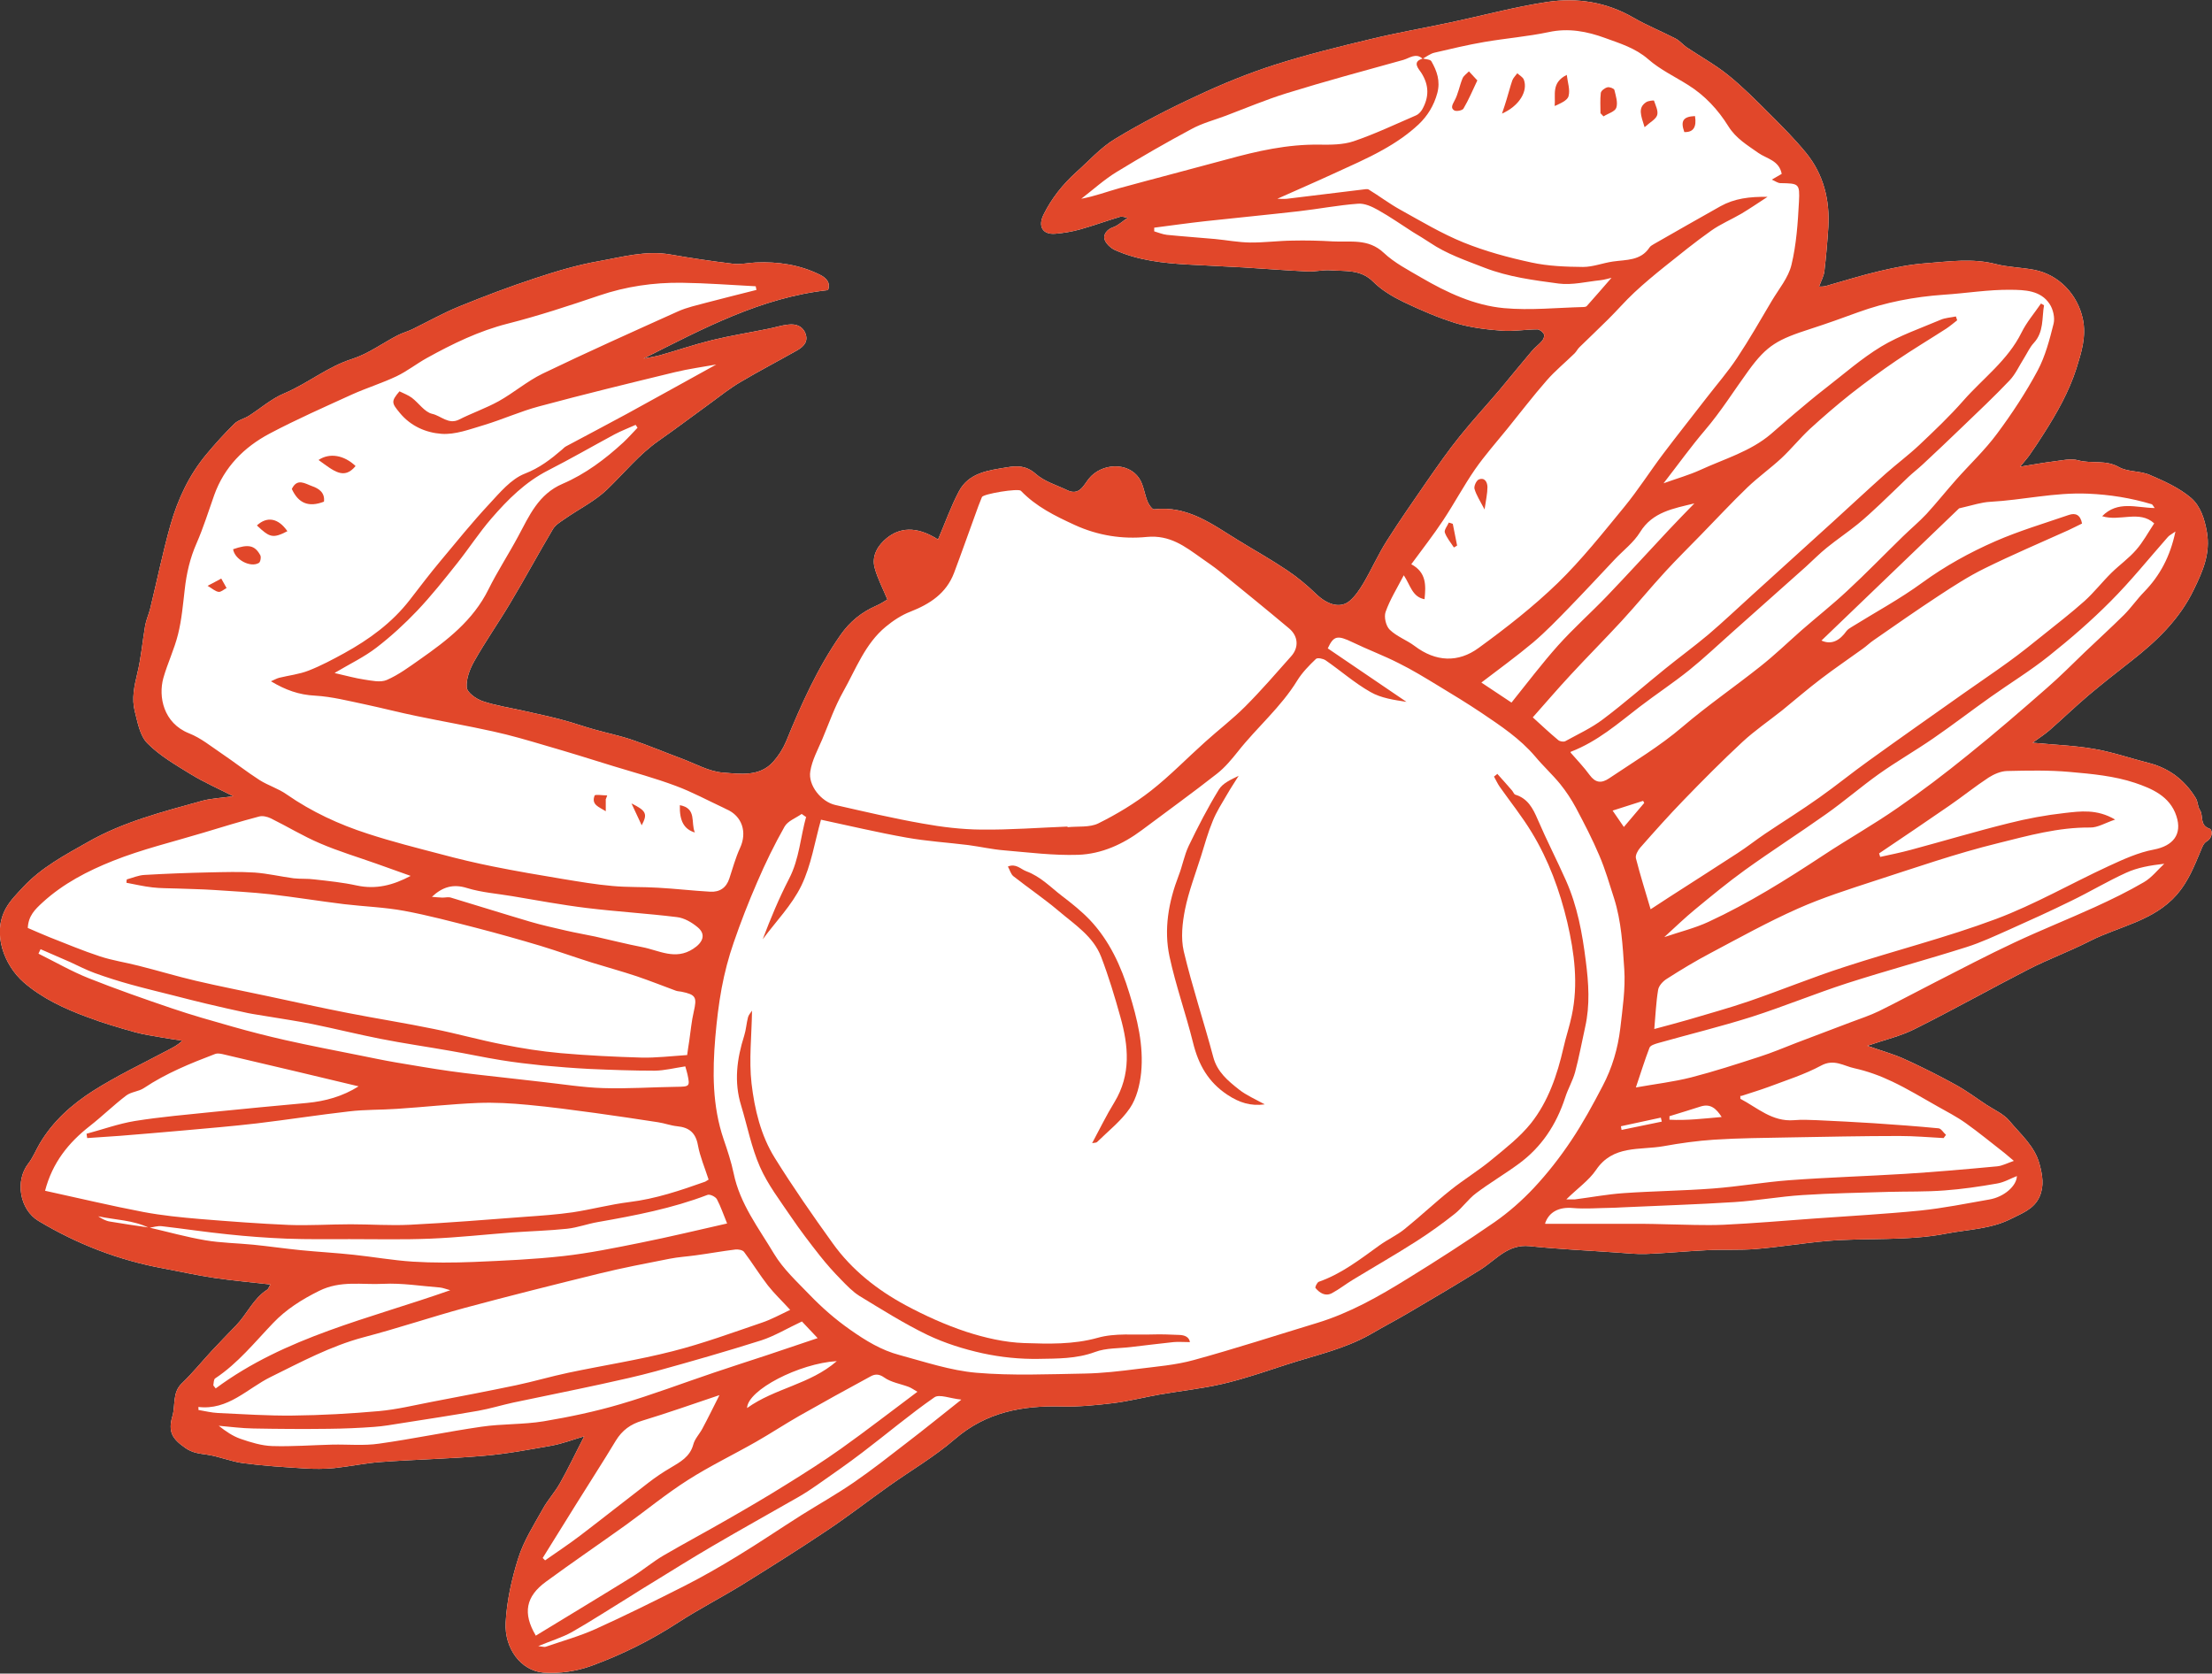 <?xml version="1.0" encoding="UTF-8"?><svg id="_レイヤー_2" xmlns="http://www.w3.org/2000/svg" viewBox="0 0 138.54 104.82"><rect x="0" y="0" width="138.54" height="104.82" fill="#333333" stroke="none"/><defs><style>.cls-1{fill:#e1472a;}.cls-2{fill:#fff;}</style></defs><g id="Illu"><path class="cls-2" d="M70.67,13.65c-.23-.04-.39-.11-.52-.07-.84.25-1.66.55-2.51.79-.51.14-1.04.23-1.56.27-.79.06-1.08-.47-.72-1.2.51-1.03,1.21-1.9,2.05-2.66.8-.71,1.53-1.54,2.43-2.08,1.65-1,3.38-1.89,5.13-2.7,1.58-.74,3.21-1.41,4.87-1.94,1.97-.63,4-1.13,6.01-1.61,1.64-.4,3.32-.69,4.97-1.04,2.03-.43,4.05-.98,6.1-1.29,1.87-.28,3.7.01,5.39.99.85.49,1.77.86,2.64,1.31.25.13.44.37.68.54.87.58,1.79,1.09,2.6,1.74.92.74,1.76,1.59,2.6,2.43.79.79,1.59,1.59,2.29,2.45,1.09,1.34,1.49,2.94,1.39,4.65-.06.93-.14,1.86-.25,2.78-.04.3-.2.58-.33.94.13,0,.27,0,.4-.03,1.14-.32,2.27-.68,3.43-.95.94-.22,1.89-.41,2.85-.48,1.46-.11,2.92-.33,4.39.05.78.2,1.61.21,2.4.36,1.55.3,2.72,1.54,3.05,3.08.23,1.09-.09,2.1-.4,3.09-.46,1.44-1.2,2.76-2.01,4.03-.29.46-.59.92-.9,1.36-.15.22-.34.43-.62.77.81-.13,1.46-.25,2.11-.33.51-.06,1.06-.2,1.53-.07.83.23,1.71-.05,2.54.42.56.32,1.33.23,1.93.49.91.39,1.85.81,2.59,1.44.59.5.86,1.32,1,2.15.23,1.33-.25,2.43-.81,3.58-.89,1.86-2.31,3.22-3.89,4.46-.92.72-1.84,1.44-2.74,2.2-.82.7-1.6,1.45-2.41,2.16-.32.28-.69.51-1.07.79,1.35.13,2.63.17,3.87.39,1.16.2,2.28.59,3.42.88,1.29.33,2.26,1.09,2.94,2.21.13.22.11.52.25.73.24.36-.04.95.6,1.17.21.07.22.58-.19.81-.17.1-.27.35-.35.56-.41.97-.78,1.93-1.5,2.76-1.46,1.67-3.62,1.98-5.45,2.91-1.25.64-2.59,1.13-3.84,1.77-2.4,1.23-4.74,2.55-7.15,3.75-.87.44-1.84.66-2.95,1.04.88.31,1.61.51,2.3.82,1.1.5,2.18,1.04,3.23,1.62.68.37,1.3.84,1.94,1.26.49.32,1.07.57,1.43,1,.7.85,1.59,1.58,1.89,2.72.18.68.3,1.35,0,2.03-.35.79-1.11,1.04-1.79,1.39-1.26.64-2.67.66-4.03.92-2.49.49-5.02.25-7.53.47-1.48.13-2.95.38-4.44.5-.99.08-1.99.02-2.99.07-1.29.06-2.58.19-3.87.24-.61.02-1.22-.05-1.83-.09-1.82-.13-3.65-.21-5.46-.4-1.36-.14-2.1.85-3.06,1.46-1.51.95-3.06,1.85-4.6,2.76-.75.44-1.52.84-2.27,1.28-1.64.94-3.47,1.33-5.24,1.9-1.32.43-2.64.89-3.99,1.21-1.31.31-2.66.45-4,.68-.97.17-1.93.42-2.9.54-1.08.13-2.17.24-3.25.21-2.46-.06-4.72.35-6.68,2.04-1.27,1.1-2.75,1.96-4.13,2.94-1.31.93-2.58,1.92-3.92,2.81-1.73,1.16-3.5,2.27-5.27,3.37-1.33.82-2.72,1.53-4.03,2.38-1.69,1.1-3.48,1.99-5.35,2.68-.96.36-2.07.53-3.08.45-1.39-.12-2.44-1.49-2.36-3.13.07-1.36.38-2.74.79-4.04.34-1.08.97-2.07,1.53-3.07.31-.57.76-1.05,1.08-1.62.52-.92.97-1.88,1.52-2.94-.72.21-1.36.46-2.02.58-1.41.25-2.83.52-4.26.64-2.16.19-4.32.23-6.48.39-.97.07-1.93.28-2.89.38-.62.06-1.25.06-1.88.02-1.28-.08-2.57-.16-3.84-.33-.76-.1-1.49-.42-2.25-.53-.49-.07-.92-.11-1.36-.42-.82-.57-1.1-1.01-.81-2,.2-.68-.02-1.46.59-2.05.66-.63,1.24-1.35,1.86-2.02.51-.55,1.03-1.08,1.55-1.62.68-.71,1.07-1.67,1.93-2.22.08-.05.11-.17.21-.33-1.2-.14-2.36-.24-3.51-.41-1.08-.16-2.15-.4-3.22-.6-2.78-.51-5.38-1.52-7.8-2.97-1.18-.71-1.48-2.51-.64-3.59.29-.37.47-.83.71-1.24.82-1.4,2.01-2.46,3.34-3.31,1.51-.96,3.14-1.73,4.72-2.57.28-.15.57-.28.88-.58-.41-.06-.81-.12-1.22-.19-.58-.11-1.17-.18-1.74-.34-1.01-.28-2.02-.58-3-.95-1.43-.53-2.82-1.17-3.98-2.18-1.21-1.06-2-3.06-1.1-4.65.27-.48.68-.89,1.06-1.3,1.15-1.24,2.63-2.02,4.08-2.84,2.23-1.27,4.69-1.89,7.13-2.57.59-.16,1.22-.18,1.96-.29-.98-.5-1.87-.89-2.68-1.39-.94-.58-1.93-1.15-2.7-1.93-.47-.47-.61-1.31-.79-2.01-.2-.79-.03-1.57.16-2.36.24-.98.32-1.99.49-2.98.06-.36.22-.7.31-1.05.43-1.76.79-3.54,1.28-5.28.46-1.61,1.17-3.13,2.26-4.43.55-.66,1.13-1.3,1.74-1.9.23-.23.61-.31.9-.49.74-.47,1.42-1.08,2.22-1.41,1.47-.62,2.71-1.67,4.26-2.16,1-.32,1.89-.98,2.83-1.47.29-.15.62-.24.92-.38.98-.48,1.94-1.02,2.94-1.43,1.57-.64,3.15-1.24,4.76-1.77,1.3-.43,2.63-.83,3.98-1.07,1.48-.26,2.96-.69,4.5-.42,1.3.23,2.61.42,3.92.58.47.06.95-.06,1.43-.08,1.39-.06,2.74.14,4,.76.4.2.7.49.52.97-4.19.46-7.85,2.42-11.56,4.29.35-.07.7-.12,1.04-.21,1.09-.31,2.17-.68,3.27-.95,1.16-.28,2.35-.47,3.52-.71.42-.08.83-.22,1.25-.26.45-.05.87.07,1.06.54.21.52-.11.84-.51,1.07-1.18.67-2.38,1.29-3.54,1.98-.67.39-1.28.88-1.91,1.34-1.08.78-2.13,1.58-3.22,2.34-1.23.86-2.16,2.02-3.23,3.05-.77.74-1.77,1.23-2.66,1.85-.27.19-.58.37-.74.64-.91,1.53-1.75,3.09-2.66,4.61-.73,1.23-1.56,2.41-2.26,3.65-.28.49-.52,1.11-.48,1.65.02.32.58.72.98.86.82.28,1.69.41,2.54.6.8.18,1.61.35,2.4.56.7.18,1.38.43,2.08.62.8.23,1.61.39,2.39.66,1.03.35,2.04.78,3.07,1.16.86.32,1.72.82,2.6.88,1.06.08,2.28.28,3.14-.68.33-.37.61-.81.8-1.26.95-2.33,1.97-4.61,3.42-6.69.59-.84,1.33-1.43,2.25-1.83.26-.11.5-.28.68-.38-.29-.7-.62-1.32-.8-1.99-.2-.76.21-1.41.75-1.85.77-.63,1.81-.82,3.22.08.43-1,.79-2.03,1.3-3,.62-1.19,1.86-1.33,3.02-1.52.65-.11,1.21-.11,1.8.41.54.48,1.3.7,1.97,1.02.76.37,1.03-.31,1.35-.71.8-1,2.47-1.07,3.16-.03.28.42.33.99.53,1.47.08.19.29.49.41.47,2.1-.25,3.65.95,5.28,1.95,1.01.62,2.05,1.2,3.03,1.86.66.44,1.28.96,1.85,1.51.71.68,1.52.9,2.09.41.35-.3.62-.71.86-1.11.51-.87.92-1.8,1.46-2.65.81-1.28,1.68-2.52,2.54-3.77.65-.93,1.3-1.87,2.01-2.75.81-1.01,1.68-1.95,2.52-2.94.67-.8,1.32-1.61,2-2.41.2-.24.47-.43.67-.67.08-.1.15-.31.1-.4-.08-.14-.27-.3-.41-.3-.75,0-1.5.14-2.24.08-.95-.07-1.93-.19-2.84-.46-1.14-.35-2.24-.83-3.31-1.34-.68-.33-1.37-.74-1.9-1.27-.78-.78-1.73-.64-2.65-.71-.49-.04-.98.1-1.47.07-1.33-.06-2.66-.17-3.99-.25-1.15-.07-2.31-.11-3.47-.18-1.57-.09-3.14-.26-4.59-.91-.28-.13-.6-.43-.66-.71-.06-.25.15-.58.53-.71.31-.1.56-.35.95-.61Z"/><path class="cls-1" d="M70.67,13.65c-.23-.04-.39-.11-.52-.07-.84.25-1.66.55-2.51.79-.51.14-1.04.23-1.56.27-.79.06-1.08-.47-.72-1.2.51-1.03,1.21-1.9,2.05-2.66.8-.71,1.53-1.54,2.43-2.08,1.65-1,3.38-1.89,5.13-2.7,1.58-.74,3.21-1.41,4.87-1.94,1.97-.63,4-1.13,6.01-1.61,1.64-.4,3.32-.69,4.97-1.04,2.03-.43,4.05-.98,6.1-1.29,1.87-.28,3.7.01,5.39.99.85.49,1.77.86,2.64,1.31.25.13.44.37.68.54.87.58,1.79,1.09,2.6,1.74.92.74,1.76,1.59,2.6,2.43.79.79,1.59,1.59,2.29,2.45,1.09,1.34,1.49,2.94,1.39,4.65-.06.93-.14,1.86-.25,2.78-.04.3-.2.58-.33.94.13,0,.27,0,.4-.03,1.14-.32,2.27-.68,3.43-.95.94-.22,1.89-.41,2.85-.48,1.46-.11,2.92-.33,4.39.05.78.2,1.61.21,2.4.36,1.55.3,2.72,1.54,3.05,3.08.23,1.09-.09,2.1-.4,3.09-.46,1.44-1.2,2.76-2.01,4.03-.29.46-.59.92-.9,1.36-.15.22-.34.43-.62.77.81-.13,1.46-.25,2.11-.33.51-.06,1.06-.2,1.53-.07.83.23,1.71-.05,2.54.42.56.32,1.33.23,1.93.49.91.39,1.85.81,2.59,1.44.59.5.86,1.32,1,2.15.23,1.33-.25,2.43-.81,3.58-.89,1.86-2.31,3.22-3.89,4.46-.92.72-1.84,1.44-2.74,2.2-.82.7-1.6,1.45-2.41,2.16-.32.28-.69.51-1.07.79,1.35.13,2.63.17,3.87.39,1.16.2,2.28.59,3.42.88,1.29.33,2.26,1.09,2.94,2.21.13.22.11.52.25.73.24.36-.04.95.6,1.17.21.07.22.58-.19.81-.17.1-.27.35-.35.56-.41.97-.78,1.93-1.5,2.76-1.46,1.67-3.62,1.98-5.45,2.91-1.25.64-2.59,1.13-3.84,1.77-2.4,1.23-4.74,2.55-7.15,3.75-.87.44-1.84.66-2.95,1.04.88.31,1.61.51,2.3.82,1.1.5,2.18,1.04,3.23,1.62.68.37,1.3.84,1.94,1.26.49.32,1.07.57,1.43,1,.7.85,1.59,1.58,1.89,2.72.18.68.3,1.35,0,2.03-.35.79-1.11,1.04-1.79,1.39-1.26.64-2.67.66-4.03.92-2.49.49-5.02.25-7.53.47-1.48.13-2.95.38-4.44.5-.99.08-1.99.02-2.99.07-1.29.06-2.58.19-3.87.24-.61.02-1.22-.05-1.83-.09-1.82-.13-3.65-.21-5.46-.4-1.36-.14-2.1.85-3.06,1.46-1.51.95-3.06,1.85-4.6,2.76-.75.44-1.52.84-2.27,1.28-1.64.94-3.47,1.33-5.24,1.9-1.32.43-2.64.89-3.99,1.21-1.31.31-2.66.45-4,.68-.97.17-1.93.42-2.9.54-1.08.13-2.17.24-3.25.21-2.46-.06-4.72.35-6.68,2.04-1.27,1.1-2.75,1.96-4.13,2.94-1.31.93-2.58,1.92-3.92,2.81-1.73,1.16-3.5,2.27-5.27,3.37-1.33.82-2.72,1.53-4.03,2.38-1.69,1.1-3.48,1.99-5.35,2.68-.96.36-2.07.53-3.08.45-1.39-.12-2.44-1.49-2.36-3.13.07-1.36.38-2.74.79-4.04.34-1.08.97-2.07,1.53-3.07.31-.57.76-1.05,1.08-1.62.52-.92.97-1.88,1.52-2.94-.72.21-1.36.46-2.02.58-1.41.25-2.83.52-4.26.64-2.16.19-4.32.23-6.48.39-.97.07-1.93.28-2.89.38-.62.06-1.25.06-1.88.02-1.28-.08-2.57-.16-3.84-.33-.76-.1-1.49-.42-2.25-.53-.49-.07-.92-.11-1.36-.42-.82-.57-1.1-1.01-.81-2,.2-.68-.02-1.46.59-2.05.66-.63,1.24-1.35,1.86-2.02.51-.55,1.03-1.08,1.55-1.62.68-.71,1.07-1.67,1.93-2.22.08-.05.11-.17.21-.33-1.2-.14-2.36-.24-3.51-.41-1.08-.16-2.15-.4-3.22-.6-2.78-.51-5.38-1.52-7.8-2.97-1.18-.71-1.48-2.51-.64-3.59.29-.37.47-.83.71-1.24.82-1.4,2.01-2.46,3.34-3.31,1.51-.96,3.14-1.73,4.72-2.57.28-.15.57-.28.88-.58-.41-.06-.81-.12-1.22-.19-.58-.11-1.17-.18-1.74-.34-1.01-.28-2.02-.58-3-.95-1.43-.53-2.82-1.17-3.98-2.18-1.21-1.06-2-3.06-1.1-4.65.27-.48.68-.89,1.06-1.3,1.15-1.24,2.63-2.02,4.08-2.84,2.23-1.27,4.69-1.89,7.13-2.57.59-.16,1.22-.18,1.96-.29-.98-.5-1.87-.89-2.68-1.39-.94-.58-1.93-1.15-2.7-1.93-.47-.47-.61-1.31-.79-2.01-.2-.79-.03-1.57.16-2.36.24-.98.32-1.99.49-2.98.06-.36.22-.7.31-1.05.43-1.76.79-3.54,1.28-5.28.46-1.61,1.17-3.13,2.26-4.43.55-.66,1.13-1.3,1.74-1.9.23-.23.61-.31.9-.49.74-.47,1.42-1.08,2.22-1.41,1.47-.62,2.71-1.67,4.26-2.16,1-.32,1.89-.98,2.83-1.47.29-.15.62-.24.92-.38.98-.48,1.94-1.02,2.94-1.43,1.57-.64,3.15-1.24,4.76-1.77,1.3-.43,2.63-.83,3.98-1.07,1.48-.26,2.96-.69,4.5-.42,1.3.23,2.61.42,3.92.58.47.06.95-.06,1.43-.08,1.39-.06,2.74.14,4,.76.4.2.7.49.52.97-4.19.46-7.85,2.42-11.56,4.29.35-.07.7-.12,1.04-.21,1.09-.31,2.17-.68,3.27-.95,1.16-.28,2.35-.47,3.52-.71.42-.08.83-.22,1.25-.26.45-.05.87.07,1.06.54.21.52-.11.84-.51,1.07-1.18.67-2.38,1.29-3.54,1.98-.67.39-1.28.88-1.91,1.34-1.08.78-2.13,1.58-3.22,2.34-1.23.86-2.16,2.02-3.23,3.05-.77.74-1.77,1.23-2.66,1.85-.27.19-.58.37-.74.64-.91,1.53-1.75,3.09-2.66,4.61-.73,1.23-1.56,2.41-2.26,3.65-.28.49-.52,1.11-.48,1.65.02.32.58.72.98.86.82.28,1.69.41,2.54.6.8.18,1.61.35,2.4.56.7.18,1.38.43,2.08.62.8.23,1.61.39,2.39.66,1.03.35,2.04.78,3.07,1.16.86.32,1.72.82,2.6.88,1.06.08,2.28.28,3.14-.68.33-.37.61-.81.8-1.26.95-2.33,1.97-4.61,3.42-6.69.59-.84,1.33-1.43,2.25-1.83.26-.11.5-.28.68-.38-.29-.7-.62-1.32-.8-1.99-.2-.76.21-1.41.75-1.85.77-.63,1.81-.82,3.22.08.43-1,.79-2.03,1.3-3,.62-1.19,1.86-1.33,3.02-1.52.65-.11,1.21-.11,1.8.41.54.48,1.3.7,1.97,1.02.76.37,1.03-.31,1.35-.71.8-1,2.47-1.07,3.16-.03.28.42.33.99.53,1.47.08.19.29.49.41.47,2.1-.25,3.65.95,5.28,1.95,1.01.62,2.05,1.2,3.03,1.86.66.44,1.28.96,1.85,1.51.71.68,1.52.9,2.09.41.35-.3.62-.71.86-1.11.51-.87.92-1.8,1.46-2.65.81-1.28,1.68-2.52,2.54-3.77.65-.93,1.3-1.87,2.01-2.75.81-1.01,1.68-1.95,2.52-2.94.67-.8,1.32-1.61,2-2.41.2-.24.47-.43.67-.67.08-.1.15-.31.1-.4-.08-.14-.27-.3-.41-.3-.75,0-1.5.14-2.24.08-.95-.07-1.93-.19-2.84-.46-1.14-.35-2.24-.83-3.31-1.34-.68-.33-1.37-.74-1.9-1.27-.78-.78-1.73-.64-2.65-.71-.49-.04-.98.1-1.47.07-1.33-.06-2.66-.17-3.99-.25-1.15-.07-2.31-.11-3.47-.18-1.57-.09-3.14-.26-4.59-.91-.28-.13-.6-.43-.66-.71-.06-.25.15-.58.53-.71.31-.1.56-.35.95-.61ZM9.35,76.91c-1.02-.5-2.13-.5-3.2-.73.24.16.48.29.74.33.82.14,1.65.26,2.48.38,1.16.27,2.31.59,3.48.79.99.17,2.01.18,3.02.28.98.1,1.96.24,2.94.34,1.11.11,2.23.17,3.34.29,1.23.13,2.46.35,3.7.43,1.27.08,2.54.07,3.81.02,1.88-.08,3.76-.16,5.63-.37,1.61-.18,3.22-.51,4.81-.83,1.8-.36,3.58-.79,5.44-1.21-.24-.58-.4-1.07-.64-1.52-.09-.16-.44-.33-.59-.27-2.22.85-4.53,1.29-6.86,1.7-.65.11-1.28.35-1.93.42-1.14.12-2.28.15-3.42.23-1.71.13-3.42.32-5.14.39-1.68.07-3.37.03-5.06.03-1.32,0-2.64.02-3.97-.03-1.22-.05-2.44-.14-3.66-.27-1.38-.14-2.76-.35-4.14-.51-.26-.03-.52.06-.79.1ZM89.1,3.66c.19.06.48.05.55.18.35.61.57,1.24.37,1.99-.21.78-.62,1.44-1.17,1.96-.66.62-1.44,1.15-2.23,1.59-1.01.57-2.09,1.03-3.15,1.52-1.15.53-2.31,1.03-3.47,1.55.19,0,.4.02.6,0,1.59-.19,3.18-.39,4.76-.58.12-.01.27-.05.36,0,.67.41,1.3.89,1.99,1.27,1.3.72,2.58,1.49,3.96,2.05,1.36.55,2.8.94,4.24,1.25,1.05.23,2.16.27,3.24.28.62,0,1.24-.25,1.87-.34.83-.12,1.74-.04,2.29-.88.06-.09.17-.15.27-.21,1.39-.79,2.77-1.59,4.17-2.37.88-.49,1.83-.61,2.95-.59-.64.42-1.13.75-1.63,1.05-.63.37-1.31.65-1.9,1.07-.99.7-1.94,1.47-2.89,2.23-.66.53-1.31,1.07-1.92,1.64-.58.54-1.09,1.14-1.65,1.69-.58.58-1.19,1.15-1.78,1.73-.12.11-.19.27-.31.39-.58.57-1.22,1.09-1.75,1.7-.86.98-1.65,2.02-2.47,3.03-.68.84-1.4,1.65-2.02,2.54-.71,1.03-1.3,2.14-1.99,3.18-.62.94-1.32,1.83-2,2.76.95.51.92,1.31.83,2.19-.77-.14-.88-.87-1.3-1.5-.43.83-.87,1.53-1.14,2.3-.11.31.02.88.26,1.11.44.43,1.07.65,1.56,1.02,1.32,1,2.73,1.06,4.01.12,1.72-1.25,3.42-2.58,4.95-4.06,1.51-1.47,2.83-3.14,4.17-4.77.87-1.06,1.61-2.23,2.44-3.33.89-1.18,1.81-2.33,2.71-3.5.64-.83,1.34-1.63,1.92-2.51.77-1.16,1.46-2.37,2.17-3.57.44-.74,1.04-1.45,1.23-2.25.31-1.28.4-2.63.47-3.95.06-1.15-.01-1.15-1.16-1.17-.16,0-.31-.12-.54-.22.29-.17.46-.27.62-.36-.16-.85-.95-.95-1.46-1.31-.69-.49-1.4-.9-1.88-1.67-.64-1.03-1.46-1.92-2.51-2.58-.84-.53-1.77-.97-2.51-1.62-.8-.7-1.77-.99-2.7-1.33-1.12-.41-2.29-.64-3.53-.37-1.33.28-2.7.39-4.04.62-1.05.18-2.09.43-3.12.67-.26.06-.5.25-.74.38-.42-.39-.82-.04-1.2.07-2.45.68-4.9,1.34-7.32,2.09-1.29.4-2.54.93-3.81,1.41-.72.27-1.49.47-2.16.84-1.59.85-3.15,1.75-4.69,2.69-.78.48-1.47,1.11-2.2,1.67.86-.16,1.62-.45,2.41-.67,2.23-.61,4.48-1.19,6.72-1.8,1.89-.52,3.79-.95,5.77-.92.72.01,1.49.01,2.15-.21,1.33-.45,2.61-1.06,3.91-1.62.15-.06.29-.21.38-.35.45-.78.46-1.54-.05-2.33-.13-.21-.62-.68.1-.88ZM50.48,51.17l-.27-.19c-.37.26-.87.44-1.07.79-.64,1.13-1.21,2.3-1.72,3.49-.54,1.24-1.03,2.5-1.47,3.78-.32.92-.57,1.88-.75,2.84-.19,1.02-.31,2.06-.4,3.09-.18,2.15-.19,4.29.52,6.38.24.7.48,1.42.63,2.14.39,1.91,1.57,3.43,2.53,5.04.57.95,1.43,1.74,2.21,2.55.78.81,1.61,1.54,2.55,2.2.98.69,1.96,1.29,3.1,1.59,1.59.43,3.19.97,4.81,1.11,2.24.19,4.52.09,6.78.05,1.11-.02,2.22-.15,3.32-.29,1.18-.15,2.38-.24,3.53-.56,2.59-.71,5.14-1.54,7.71-2.32,2.04-.62,3.87-1.66,5.66-2.77,1.85-1.14,3.67-2.31,5.45-3.54.89-.62,1.73-1.36,2.47-2.15.86-.92,1.64-1.92,2.34-2.97.73-1.09,1.36-2.25,1.97-3.42.59-1.12.95-2.34,1.1-3.6.14-1.23.33-2.48.25-3.7-.1-1.49-.18-3-.64-4.45-.29-.9-.55-1.81-.92-2.67-.43-1.02-.95-2.02-1.47-3-.28-.52-.61-1.02-.98-1.48-.49-.6-1.07-1.13-1.57-1.73-.95-1.12-2.16-1.92-3.36-2.73-.88-.59-1.8-1.15-2.71-1.7-.81-.49-1.62-.99-2.47-1.41-.94-.48-1.94-.85-2.89-1.31-.96-.46-1.19-.42-1.56.38,1.65,1.12,3.29,2.23,4.93,3.35-.76-.12-1.59-.23-2.26-.62-.99-.56-1.86-1.33-2.8-1.98-.16-.11-.51-.18-.61-.09-.43.41-.86.85-1.17,1.35-1.02,1.67-2.52,2.93-3.71,4.44-.4.5-.82,1.01-1.32,1.4-1.54,1.21-3.14,2.36-4.7,3.53-1.19.89-2.53,1.5-4,1.55-1.54.05-3.09-.15-4.63-.28-.75-.06-1.49-.23-2.24-.33-1.29-.16-2.6-.24-3.88-.47-1.81-.32-3.61-.75-5.35-1.12-.39,1.38-.61,2.85-1.23,4.13-.59,1.22-1.6,2.25-2.42,3.36.49-1.3,1.02-2.57,1.65-3.79.65-1.25.71-2.62,1.08-3.92ZM47.38,18.17l-.05-.24c-1.55-.08-3.09-.2-4.64-.22-1.76-.02-3.48.23-5.16.8-1.89.64-3.8,1.27-5.73,1.76-1.81.46-3.45,1.26-5.06,2.15-.65.36-1.24.83-1.91,1.15-.91.43-1.88.73-2.79,1.14-1.73.79-3.48,1.56-5.16,2.45-1.6.85-2.83,2.09-3.46,3.84-.36,1.01-.68,2.05-1.11,3.03-.41.93-.63,1.89-.74,2.89-.11.94-.19,1.89-.42,2.81-.23.93-.66,1.82-.92,2.74-.32,1.16,0,2.82,1.61,3.46.74.29,1.38.82,2.05,1.27.8.54,1.56,1.14,2.37,1.66.54.34,1.18.53,1.7.9,1.57,1.09,3.28,1.88,5.08,2.46,1.5.49,3.04.88,4.57,1.28,1.08.29,2.17.55,3.27.77,1.44.29,2.9.54,4.35.78,1.04.17,2.08.35,3.12.44.95.09,1.91.05,2.86.11,1.1.06,2.19.19,3.28.25.58.03,1-.24,1.19-.83.21-.64.39-1.3.67-1.91.46-.99.13-2.01-.86-2.43-.06-.03-.12-.06-.18-.09-.99-.46-1.96-.99-2.99-1.37-1.28-.48-2.61-.84-3.92-1.24-1.41-.44-2.83-.88-4.25-1.29-1.08-.32-2.17-.64-3.27-.88-1.58-.35-3.18-.63-4.77-.96-1.08-.22-2.15-.5-3.23-.73-1.05-.22-2.1-.49-3.15-.55-1.01-.05-1.86-.36-2.76-.9.21-.09.36-.18.52-.22.61-.15,1.26-.22,1.84-.45.77-.3,1.5-.69,2.23-1.09,1.56-.86,2.99-1.9,4.1-3.33.64-.83,1.27-1.66,1.94-2.46,1-1.2,1.98-2.41,3.04-3.55.67-.72,1.36-1.56,2.22-1.9.93-.36,1.63-.9,2.34-1.51.08-.07.16-.16.26-.21,1.27-.68,2.55-1.35,3.82-2.04,1.88-1.03,3.75-2.07,5.58-3.08-.83.15-1.72.27-2.59.48-2.84.69-5.68,1.38-8.5,2.14-1.17.31-2.29.82-3.45,1.17-.88.26-1.81.62-2.68.55-.95-.07-1.91-.47-2.6-1.31-.5-.61-.57-.71-.02-1.35.26.13.54.23.77.4.44.33.8.9,1.28,1.01.55.12,1.02.69,1.68.36.81-.41,1.68-.71,2.48-1.15.95-.53,1.79-1.26,2.76-1.73,2.8-1.35,5.64-2.62,8.48-3.9.56-.25,1.17-.38,1.76-.54,1.06-.28,2.12-.54,3.18-.81ZM66.86,51.78s0,.02,0,.03c.65-.07,1.38.03,1.93-.24,1.15-.57,2.28-1.25,3.29-2.04,1.2-.94,2.27-2.05,3.41-3.07.82-.74,1.71-1.42,2.49-2.2,1.01-1.01,1.94-2.09,2.89-3.16.49-.55.44-1.25-.12-1.73-1.44-1.21-2.91-2.4-4.37-3.59-.36-.29-.75-.55-1.13-.82-1.03-.73-1.97-1.47-3.43-1.33-1.51.15-3.05-.08-4.51-.75-1.24-.57-2.42-1.15-3.37-2.14-.16-.17-2.35.19-2.44.39-.15.35-.28.72-.41,1.08-.45,1.23-.88,2.46-1.34,3.68-.49,1.28-1.51,1.94-2.73,2.42-.55.21-1.08.56-1.54.94-1.3,1.07-1.87,2.65-2.67,4.07-.53.94-.89,1.98-1.31,2.98-.28.66-.64,1.31-.75,2.01-.15.87.68,1.91,1.57,2.11,1.81.41,3.63.84,5.46,1.16,1.21.22,2.45.37,3.69.38,1.8.02,3.6-.12,5.4-.19ZM98.37,47.14c.43.49.84.92,1.19,1.4.36.49.73.54,1.22.21,1.56-1.05,3.16-2,4.6-3.23,1.56-1.33,3.26-2.5,4.86-3.77.9-.71,1.73-1.51,2.59-2.27.95-.83,1.94-1.61,2.86-2.47,1.19-1.1,2.32-2.27,3.48-3.4.49-.48,1.02-.92,1.49-1.42.64-.7,1.23-1.44,1.86-2.15.85-.96,1.8-1.85,2.56-2.88.93-1.25,1.8-2.57,2.54-3.95.48-.9.75-1.94,1-2.94.09-.37-.03-.9-.25-1.23-.56-.86-1.57-.88-2.42-.89-1.4-.02-2.81.22-4.22.31-1.84.13-3.63.47-5.36,1.1-.98.36-1.96.71-2.95,1.03-2.08.67-2.74,1.02-3.9,2.61-.91,1.25-1.73,2.57-2.74,3.75-.87,1.02-1.65,2.11-2.59,3.32.86-.31,1.61-.52,2.31-.84,1.5-.69,3.13-1.15,4.42-2.25.49-.42.97-.85,1.47-1.27.64-.54,1.28-1.08,1.94-1.59,1.15-.89,2.26-1.87,3.5-2.62,1.15-.69,2.46-1.14,3.71-1.67.3-.13.64-.14.96-.21.03.08.05.16.08.24-.22.17-.44.36-.68.52-1.04.67-2.11,1.31-3.14,2.01-.97.66-1.92,1.36-2.84,2.08-.88.7-1.74,1.44-2.57,2.2-.62.58-1.16,1.25-1.78,1.83-.68.63-1.45,1.18-2.12,1.82-1.01.97-1.96,2-2.94,3-.73.75-1.48,1.49-2.19,2.26-.94,1.02-1.82,2.1-2.76,3.12-1.05,1.14-2.15,2.24-3.2,3.38-.8.86-1.56,1.75-2.36,2.65.56.51,1.06.98,1.59,1.42.1.09.34.13.45.07.8-.44,1.65-.83,2.37-1.38,1.33-1,2.59-2.11,3.89-3.16.89-.72,1.82-1.4,2.7-2.14.94-.8,1.83-1.65,2.75-2.48,1.69-1.53,3.38-3.06,5.06-4.59,1.1-1,2.18-2.01,3.29-3,.69-.61,1.44-1.17,2.11-1.8.95-.9,1.9-1.8,2.76-2.78,1.23-1.4,2.78-2.52,3.64-4.26.32-.65.81-1.22,1.22-1.82.06.04.13.07.19.11-.14.8,0,1.67-.64,2.36-.25.27-.41.63-.61.95-.3.47-.53,1-.91,1.4-.96,1.01-1.98,1.97-2.99,2.94-.81.78-1.63,1.56-2.46,2.33-.28.26-.59.5-.88.77-.6.57-1.18,1.15-1.78,1.71-.46.43-.92.86-1.4,1.25-.63.51-1.3.96-1.93,1.47-.46.37-.87.79-1.31,1.19-1.55,1.38-3.1,2.76-4.65,4.14-.88.78-1.74,1.6-2.66,2.34-1.01.81-2.09,1.52-3.12,2.31-1.33,1.02-2.6,2.15-4.31,2.81ZM43.04,66.06c.04-.28.08-.58.13-.88.09-.6.14-1.22.28-1.81.21-.92.14-1.07-.78-1.26-.11-.02-.23-.02-.34-.06-.81-.3-1.62-.62-2.44-.9-.93-.31-1.88-.57-2.82-.86-1.08-.34-2.14-.72-3.22-1.05-1.34-.4-2.69-.78-4.04-1.13-1.49-.38-2.98-.78-4.49-1.06-1.24-.23-2.51-.27-3.77-.42-1.54-.19-3.08-.44-4.62-.62-1.18-.13-2.37-.19-3.55-.27-.77-.05-1.54-.06-2.3-.09-.51-.02-1.03-.01-1.53-.07-.55-.06-1.09-.19-1.63-.29,0-.07.01-.14.02-.21.37-.1.73-.26,1.1-.28,1.36-.08,2.71-.13,4.07-.16.95-.02,1.9-.05,2.84.01.82.06,1.62.25,2.44.36.43.05.87.01,1.3.07.89.1,1.78.19,2.65.38,1.2.26,2.27-.01,3.38-.6-.77-.28-1.45-.52-2.13-.76-1.18-.42-2.39-.78-3.55-1.28-1.06-.45-2.05-1.06-3.09-1.57-.21-.1-.51-.17-.72-.11-1.18.31-2.35.67-3.51,1.02-1.89.57-3.82,1.03-5.65,1.76-1.58.63-3.11,1.42-4.4,2.6-.49.45-.89.84-.93,1.6.44.19.89.39,1.36.58,1.05.41,2.09.85,3.16,1.2.79.26,1.62.38,2.43.59,1.2.3,2.38.66,3.58.94,1.49.35,3,.64,4.49.96,1.68.36,3.36.73,5.05,1.06,1.79.35,3.59.63,5.38,1,1.44.29,2.86.69,4.3.97,1.19.24,2.4.43,3.62.54,1.69.15,3.39.23,5.08.28.9.02,1.8-.09,2.85-.16ZM2.82,74.58c2.07.45,4.11.94,6.16,1.33,1.17.22,2.36.34,3.55.44,1.84.15,3.69.29,5.54.37,1.29.05,2.59-.04,3.89-.04,1.24,0,2.48.09,3.71.03,2.42-.12,4.83-.32,7.24-.5.99-.07,1.98-.14,2.96-.28,1.18-.18,2.34-.49,3.53-.64,1.66-.2,3.22-.73,4.77-1.28.07-.03.13-.09.21-.13-.24-.75-.54-1.44-.67-2.16-.14-.78-.56-1.11-1.3-1.18-.4-.04-.79-.19-1.19-.25-1.31-.2-2.62-.4-3.94-.58-1.4-.19-2.8-.38-4.21-.51-1.04-.1-2.09-.16-3.13-.12-1.7.07-3.39.26-5.08.37-1,.07-2.01.04-3,.16-1.93.22-3.84.52-5.77.75-1.55.18-3.11.31-4.67.45-1.3.12-2.6.22-3.91.33-.68.05-1.37.09-2.05.14-.01-.09-.03-.18-.04-.27,1.01-.27,2-.63,3.03-.8,1.63-.26,3.28-.4,4.92-.57,1.95-.2,3.91-.38,5.86-.56,1.15-.11,2.23-.41,3.23-1.04-1.32-.32-2.63-.63-3.94-.94-1.53-.36-3.06-.72-4.59-1.08-.15-.03-.32-.06-.45-.01-1.55.59-3.08,1.21-4.47,2.14-.33.22-.8.23-1.11.47-.79.6-1.5,1.3-2.28,1.91-1.33,1.04-2.34,2.29-2.8,4.06ZM134.93,31.79c-.09-.12-.12-.2-.17-.21-1.3-.39-2.6-.6-3.99-.66-2.09-.09-4.08.4-6.13.51-.54.03-1.08.21-1.61.33-.12.03-.24.06-.33.08-2.87,2.75-5.76,5.53-8.62,8.28.64.29,1.15-.01,1.57-.6.08-.1.2-.18.32-.25,1.48-.92,3.02-1.75,4.43-2.78,1.43-1.04,2.97-1.89,4.57-2.59,1.49-.65,3.07-1.12,4.61-1.65.42-.14.72,0,.82.54-.3.14-.57.29-.86.42-1.75.79-3.52,1.54-5.24,2.39-1,.49-1.94,1.1-2.87,1.71-1.37.9-2.72,1.84-4.07,2.78-.24.16-.45.37-.69.54-.87.63-1.76,1.23-2.61,1.88-.83.63-1.63,1.32-2.44,1.98-.83.66-1.71,1.26-2.49,1.98-1.27,1.18-2.49,2.41-3.69,3.65-.93.96-1.82,1.96-2.71,2.97-.15.17-.32.48-.27.67.27,1.06.6,2.1.92,3.19.43-.28.81-.53,1.18-.77,1.42-.92,2.85-1.82,4.27-2.75.59-.38,1.14-.82,1.72-1.21,1.13-.76,2.29-1.48,3.4-2.27,1.05-.74,2.05-1.56,3.1-2.31,1.97-1.42,3.95-2.81,5.93-4.21.93-.66,1.89-1.3,2.81-1.97.75-.54,1.47-1.12,2.19-1.7.86-.69,1.74-1.37,2.57-2.11.61-.55,1.11-1.2,1.7-1.78.5-.49,1.08-.9,1.54-1.43.43-.49.74-1.07,1.13-1.66-.92-.85-2.16-.1-3.26-.45.98-.99,2.12-.53,3.29-.51ZM132.48,51.33c-.63.21-1.1.51-1.57.5-1.99-.02-3.88.51-5.77.98-2.61.64-5.16,1.53-7.73,2.36-1.62.53-3.26,1.05-4.81,1.74-1.87.83-3.67,1.83-5.48,2.79-.93.49-1.84,1.04-2.73,1.61-.24.15-.5.43-.54.69-.13.78-.16,1.57-.24,2.45.81-.22,1.47-.39,2.12-.58,1.27-.38,2.56-.73,3.81-1.16,2.01-.69,3.97-1.5,5.99-2.15,3.15-1.03,6.38-1.84,9.48-3,2.43-.91,4.71-2.23,7.07-3.32.91-.42,1.85-.85,2.82-1.03,1.2-.23,1.79-.95,1.41-2.1-.41-1.26-1.57-1.73-2.6-2.08-1.29-.43-2.69-.56-4.06-.68-1.31-.12-2.63-.09-3.95-.06-.39.01-.82.2-1.15.41-.84.55-1.63,1.19-2.46,1.76-1.46,1.01-2.93,2-4.4,2.99.02.07.05.15.07.22.64-.14,1.28-.27,1.91-.44,2.05-.55,4.08-1.16,6.14-1.67,1.15-.29,2.33-.51,3.51-.64.98-.11,2.01-.26,3.15.41ZM12.43,88.14c0,.06,0,.11,0,.17.41.07.81.17,1.22.19,1.56.07,3.13.18,4.7.16,1.8-.02,3.61-.12,5.4-.28,1.09-.1,2.17-.36,3.25-.57,1.78-.34,3.56-.68,5.33-1.05,1.09-.23,2.17-.55,3.26-.78,2.18-.46,4.39-.8,6.54-1.35,1.89-.48,3.74-1.16,5.59-1.79.6-.2,1.17-.52,1.77-.8-.51-.56-.99-1.01-1.39-1.52-.53-.68-.98-1.42-1.5-2.11-.09-.12-.36-.17-.54-.15-.82.1-1.64.25-2.46.36-.56.08-1.12.11-1.67.22-1.47.29-2.95.57-4.41.93-2.8.69-5.6,1.39-8.39,2.14-2.13.58-4.23,1.29-6.37,1.85-2.06.55-3.91,1.55-5.8,2.48-1.47.72-2.67,2.11-4.55,1.88ZM109,68.62c0,.07,0,.13,0,.2,1.07.56,1.99,1.45,3.36,1.34.48-.04.96-.02,1.44,0,1.19.05,2.37.12,3.56.19,1.35.09,2.71.19,4.06.32.16.02.3.27.46.41-.05.07-.1.13-.15.2-.92-.05-1.85-.13-2.77-.13-2.3,0-4.61.05-6.91.09-1.56.03-3.12.04-4.68.14-1.07.07-2.14.22-3.19.41-1.48.26-3.16-.09-4.22,1.49-.45.66-1.16,1.15-1.86,1.84.32,0,.44.01.55,0,1.01-.13,2.02-.32,3.03-.39,1.86-.13,3.74-.15,5.6-.29,1.6-.12,3.19-.4,4.79-.52,2.42-.18,4.84-.25,7.26-.4,1.92-.12,3.84-.29,5.76-.47.32-.03.62-.2,1.04-.34-.29-.24-.43-.37-.58-.49-.81-.63-1.61-1.29-2.44-1.88-.56-.4-1.17-.71-1.77-1.05-.94-.53-1.86-1.09-2.83-1.55-.75-.36-1.55-.65-2.36-.83-.67-.14-1.28-.61-2.09-.17-1.04.56-2.19.92-3.3,1.34-.57.21-1.15.38-1.72.57ZM33.55,102.45c2.05-1.25,4.06-2.46,6.06-3.7.66-.41,1.26-.92,1.92-1.31,1.32-.77,2.67-1.49,3.99-2.25,1.26-.72,2.51-1.45,3.74-2.22,1.16-.72,2.31-1.45,3.42-2.24,1.59-1.13,3.13-2.33,4.78-3.56-.26-.15-.4-.25-.56-.31-.51-.19-1.1-.28-1.53-.59-.34-.24-.6-.2-.85-.06-1.5.81-2.98,1.63-4.46,2.47-.91.52-1.79,1.1-2.7,1.62-1.42.81-2.9,1.52-4.28,2.4-1.35.86-2.59,1.88-3.89,2.82-1.66,1.19-3.35,2.34-5,3.55-1.26.92-1.46,1.97-.64,3.36ZM104.25,58.69c1-.34,1.91-.56,2.75-.95,2.53-1.17,4.89-2.65,7.21-4.18,1.53-1.01,3.13-1.91,4.64-2.96,1.51-1.04,2.98-2.16,4.41-3.32,1.68-1.35,3.31-2.76,4.93-4.18.83-.72,1.6-1.5,2.39-2.26.82-.78,1.65-1.54,2.45-2.33.45-.45.81-.98,1.26-1.44.99-1.02,1.63-2.21,1.96-3.78-.25.18-.39.24-.48.35-1.19,1.35-2.32,2.76-3.59,4.03-1.21,1.22-2.51,2.34-3.85,3.41-1.16.93-2.44,1.71-3.65,2.57-1.2.85-2.37,1.75-3.59,2.59-1.13.78-2.32,1.46-3.43,2.25-1.12.8-2.17,1.71-3.29,2.5-1.68,1.19-3.41,2.3-5.08,3.5-1.08.78-2.11,1.63-3.14,2.48-.62.51-1.2,1.07-1.89,1.7ZM102.46,68.11c1.23-.22,2.36-.35,3.46-.63,1.44-.37,2.85-.83,4.27-1.29.78-.25,1.54-.57,2.31-.87,1.14-.43,2.29-.87,3.43-1.3.59-.22,1.19-.42,1.75-.69,1.18-.58,2.34-1.21,3.52-1.81,1.65-.84,3.28-1.7,4.95-2.48,1.66-.78,3.37-1.46,5.04-2.22,1.05-.48,2.1-.99,3.09-1.57.48-.28.85-.76,1.27-1.15-.89.1-1.68.24-2.38.56-1.17.53-2.28,1.2-3.44,1.76-1.28.63-2.58,1.22-3.88,1.8-.88.39-1.77.81-2.69,1.1-2.49.79-5.01,1.47-7.5,2.27-2,.65-3.96,1.46-5.96,2.1-1.93.61-3.9,1.09-5.85,1.64-.2.06-.48.14-.54.29-.3.78-.55,1.59-.85,2.48ZM72.29,14.25c0,.08,0,.16,0,.24.27.08.53.19.8.22,1,.1,2.01.17,3.01.26.73.07,1.46.21,2.19.22.88.01,1.76-.11,2.65-.12.84-.02,1.69,0,2.53.05,1.1.06,2.22-.2,3.19.71.68.64,1.54,1.08,2.36,1.56,1.61.94,3.33,1.74,5.18,1.91,1.65.15,3.32-.03,4.99-.07.06,0,.15-.02.19-.06.53-.6,1.06-1.2,1.55-1.77-.18.04-.43.12-.69.15-.87.09-1.77.32-2.62.21-1.56-.21-3.14-.41-4.64-.99-1.18-.46-2.37-.86-3.42-1.57-.34-.23-.7-.44-1.06-.66-.72-.46-1.43-.96-2.18-1.38-.39-.22-.86-.44-1.28-.4-1.23.09-2.46.33-3.69.47-1.94.22-3.89.41-5.83.62-1.08.12-2.15.27-3.23.41ZM20.98,42.16c.75.17,1.28.32,1.82.4.47.07,1.02.2,1.42.03.74-.32,1.41-.82,2.08-1.29,1.7-1.19,3.33-2.44,4.29-4.38.56-1.13,1.26-2.2,1.86-3.32.7-1.3,1.27-2.65,2.79-3.3,1.42-.61,2.66-1.54,3.8-2.59.31-.29.59-.61.89-.92-.04-.06-.08-.12-.12-.18-.44.2-.89.37-1.31.59-1.39.75-2.76,1.54-4.17,2.26-1.43.73-2.53,1.83-3.55,3.01-.77.89-1.41,1.88-2.14,2.8-.81,1.02-1.62,2.04-2.51,2.98-.79.83-1.64,1.61-2.55,2.31-.75.58-1.63,1-2.61,1.58ZM2.55,59.43c-.05.1-.09.2-.14.3,1.05.52,2.07,1.11,3.15,1.54,1.71.68,3.45,1.29,5.19,1.88,1.26.43,2.54.79,3.81,1.15,1.09.31,2.19.59,3.29.84,1.55.35,3.12.65,4.67.96.75.15,1.5.31,2.26.44,1.14.19,2.28.39,3.42.55,1.14.16,2.29.28,3.44.41.76.09,1.52.17,2.29.26,1.28.14,2.56.35,3.84.39,1.53.05,3.06-.06,4.59-.08.83-.01.86-.02.7-.77-.03-.16-.09-.32-.14-.51-.67.1-1.29.26-1.91.27-1.36,0-2.73-.05-4.1-.11-.98-.05-1.97-.13-2.95-.22-.86-.09-1.72-.19-2.58-.33-1.06-.17-2.11-.4-3.16-.58-1.47-.26-2.95-.47-4.41-.76-1.42-.28-2.82-.63-4.24-.92-.95-.19-1.91-.33-2.87-.49-.39-.07-.79-.12-1.18-.2-.87-.19-1.74-.38-2.61-.59-.67-.16-1.34-.33-2-.5-.91-.23-1.83-.45-2.73-.7-.76-.21-1.52-.45-2.26-.72-.52-.19-1.02-.45-1.52-.68-.62-.27-1.24-.54-1.86-.81ZM50.24,82.76c-.96.45-1.73.92-2.56,1.19-2.18.69-4.38,1.32-6.59,1.93-1.13.31-2.28.56-3.42.81-1.84.4-3.69.77-5.54,1.16-.73.16-1.44.38-2.17.51-1.61.28-3.22.53-4.83.78-.56.09-1.13.19-1.7.23-.94.07-1.89.11-2.84.12-1.57.02-3.14.01-4.71-.02-.73-.01-1.46-.11-2.18-.17.44.35.88.65,1.37.82.64.22,1.32.43,1.98.45,1.25.04,2.51-.06,3.77-.09.98-.02,1.97.08,2.92-.06,2.14-.3,4.27-.75,6.41-1.06,1.29-.19,2.62-.13,3.9-.34,1.61-.27,3.23-.61,4.79-1.07,1.98-.58,3.92-1.32,5.88-1.98,1.09-.37,2.19-.72,3.28-1.08,1.04-.35,2.08-.7,3.21-1.08-.42-.45-.75-.79-1-1.06ZM96.79,76.65c.69,0,1.35,0,2,0,1.35,0,2.7,0,4.05,0,.5,0,1,.02,1.51.03,1.2.02,2.4.08,3.6.03,1.89-.09,3.78-.25,5.67-.39,2.22-.16,4.44-.28,6.65-.5,1.45-.15,2.88-.44,4.31-.69.96-.16,1.73-.87,1.74-1.47-.39.15-.81.4-1.26.47-1.08.19-2.17.35-3.27.43-1.16.09-2.33.06-3.5.09-1.8.06-3.59.08-5.39.2-1.43.09-2.84.35-4.27.44-2.34.15-4.69.22-7.03.33-.24.01-.48.03-.72.03-.8.01-1.6.08-2.39.01-.84-.07-1.48.24-1.72.97ZM33.99,97.58l.15.15c.74-.52,1.5-1.02,2.22-1.57,1.43-1.09,2.84-2.21,4.26-3.3.44-.34.9-.65,1.38-.93.6-.36,1.21-.68,1.42-1.45.09-.36.39-.66.57-1,.35-.65.67-1.31,1.07-2.1-1.69.57-3.25,1.12-4.83,1.6-.74.22-1.26.6-1.66,1.25-.81,1.35-1.68,2.68-2.51,4.02-.69,1.11-1.38,2.22-2.07,3.33ZM60.2,87.66c-.7-.07-1.37-.36-1.68-.14-1.54,1.07-2.98,2.29-4.48,3.43-.94.72-1.91,1.39-2.88,2.07-.38.27-.77.52-1.17.75-1.8,1.03-3.62,2.04-5.41,3.09-1.23.72-2.43,1.47-3.65,2.22-.5.3-.99.61-1.48.92-1.21.74-2.4,1.52-3.63,2.22-.61.34-1.29.54-2.11.88.27.03.39.07.47.04,1.04-.36,2.12-.66,3.12-1.11,1.88-.85,3.73-1.77,5.57-2.7,1.12-.57,2.22-1.2,3.3-1.86,1.35-.82,2.66-1.71,4-2.56,1.1-.69,2.24-1.33,3.3-2.06,1.15-.79,2.24-1.65,3.34-2.5,1.07-.82,2.12-1.67,3.38-2.67ZM27.04,56.17c.22.02.44.04.67.05.18,0,.37-.05.53,0,1.66.5,3.31,1.02,4.97,1.51.74.22,1.5.38,2.26.56.6.14,1.21.24,1.81.37.98.22,1.96.47,2.94.66,1.05.2,2.07.84,3.19.11.61-.39.83-.9.29-1.35-.37-.31-.85-.59-1.31-.64-1.87-.23-3.76-.34-5.64-.57-1.56-.19-3.11-.48-4.66-.74-.95-.16-1.93-.23-2.84-.51-.86-.27-1.53-.08-2.21.56ZM28.2,80.81c-.27-.07-.45-.15-.64-.17-1.19-.09-2.38-.29-3.56-.23-1.33.07-2.66-.23-4.01.44-1.09.54-2.07,1.16-2.88,2.01-1.16,1.21-2.21,2.53-3.63,3.47-.1.06-.09.29-.12.44.05.06.1.12.15.19,4.37-3.24,9.61-4.36,14.69-6.15ZM94.67,44c1.02-1.27,1.92-2.46,2.91-3.57.97-1.08,2.06-2.05,3.07-3.1,1.31-1.37,2.59-2.77,3.88-4.15.52-.56,1.06-1.1,1.59-1.65-1.31.32-2.62.53-3.4,1.8-.4.65-1.05,1.14-1.58,1.7-.95,1.01-1.89,2.02-2.86,3.02-.73.75-1.46,1.51-2.26,2.19-1.05.88-2.17,1.69-3.24,2.51.61.41,1.29.86,1.88,1.25ZM52.41,85.25c-2.35.14-5.59,1.81-5.62,2.94,1.74-1.25,3.95-1.48,5.62-2.94ZM104.56,69.92v.21c1.07.06,2.14-.07,3.27-.17-.34-.53-.7-.85-1.31-.66-.65.21-1.31.41-1.96.61ZM101.71,51.79c.41-.49.84-.99,1.27-1.5-.02-.04-.05-.09-.07-.13-.62.2-1.25.4-1.91.61.28.41.49.71.7,1.02ZM104.08,70.25c-.02-.08-.04-.17-.06-.25-.83.18-1.67.36-2.5.54.01.08.03.15.04.23.84-.17,1.68-.35,2.52-.52Z"/><path class="cls-1" d="M93.77,48.46c.31.35.63.7.93,1.05.07.08.12.23.2.26.79.24,1.11.86,1.41,1.56.55,1.28,1.19,2.52,1.76,3.8.72,1.61,1.03,3.31,1.25,5.06.18,1.4.27,2.76-.04,4.14-.21.94-.38,1.89-.63,2.82-.15.55-.45,1.05-.62,1.59-.55,1.69-1.48,3.11-2.92,4.16-.87.64-1.81,1.19-2.67,1.84-.48.36-.84.89-1.31,1.27-.77.61-1.57,1.19-2.4,1.72-1.31.84-2.66,1.61-3.99,2.42-.45.27-.86.6-1.33.85-.41.21-.76-.02-1.02-.33-.04-.05.1-.35.21-.39,1.43-.5,2.6-1.42,3.81-2.29.5-.36,1.08-.62,1.56-1.01.98-.79,1.9-1.66,2.89-2.45.83-.66,1.75-1.22,2.57-1.9.86-.71,1.76-1.41,2.45-2.27,1.09-1.37,1.65-3.03,2.04-4.73.15-.68.38-1.34.52-2.02.42-1.97.17-3.91-.28-5.85-.47-1.98-1.17-3.89-2.23-5.63-.6-.99-1.33-1.9-2-2.85-.14-.2-.24-.43-.36-.64l.2-.16Z"/><path class="cls-1" d="M74.53,84.06c-.43,0-.74-.03-1.04,0-.89.09-1.78.21-2.67.31-.75.09-1.55.05-2.24.31-1.16.43-2.36.41-3.53.43-1.17.02-2.36-.1-3.51-.35-1.18-.26-2.36-.63-3.45-1.15-1.47-.71-2.86-1.59-4.26-2.44-.43-.27-.8-.66-1.16-1.03-.46-.47-.9-.96-1.31-1.48-.63-.8-1.25-1.61-1.82-2.45-.69-1.02-1.45-2.01-1.94-3.12-.54-1.22-.79-2.56-1.18-3.84-.46-1.49-.27-2.93.19-4.38.12-.38.14-.78.24-1.16.04-.15.17-.28.25-.41-.02,1.55-.2,3.08-.03,4.56.19,1.62.58,3.26,1.46,4.67,1.14,1.83,2.37,3.6,3.63,5.35,1.19,1.66,2.78,2.91,4.56,3.87,1.21.65,2.49,1.23,3.79,1.66,1.17.38,2.42.67,3.64.71,1.52.05,3.06.1,4.6-.33,1.09-.31,2.3-.17,3.46-.21.54-.02,1.09.01,1.64.03.36.01.63.13.68.46Z"/><path class="cls-1" d="M79.21,69.17c-.88.12-1.59-.11-2.32-.59-1.22-.8-1.83-1.9-2.17-3.28-.45-1.81-1.08-3.57-1.47-5.38-.37-1.72-.06-3.44.57-5.08.24-.61.35-1.27.63-1.86.58-1.2,1.19-2.39,1.89-3.53.24-.4.77-.63,1.24-.86-.25.4-.51.79-.74,1.19-.31.53-.65,1.06-.88,1.63-.3.72-.51,1.48-.74,2.22-.35,1.11-.77,2.2-1,3.33-.17.85-.27,1.79-.08,2.62.53,2.23,1.26,4.41,1.85,6.63.25.94.93,1.49,1.61,2.03.47.37,1.04.61,1.61.93Z"/><path class="cls-1" d="M63.13,54.27c.51-.2.78.16,1.15.3.89.33,1.5.98,2.2,1.52.63.48,1.26.98,1.8,1.55,1.21,1.29,1.94,2.88,2.45,4.56.5,1.62.91,3.28.74,4.99-.08.76-.28,1.59-.7,2.21-.54.8-1.35,1.43-2.05,2.12-.07.07-.21.05-.32.08.48-.89.9-1.76,1.4-2.57,1.05-1.73.88-3.53.37-5.34-.35-1.26-.73-2.52-1.2-3.75-.49-1.29-1.66-2.03-2.66-2.88-.91-.77-1.9-1.44-2.84-2.18-.16-.13-.22-.38-.34-.6Z"/><path class="cls-1" d="M18.28,30.62c.34-.7.84-.32,1.27-.17.43.15.81.41.74.97-.95.37-1.6.11-2.01-.79Z"/><path class="cls-1" d="M19.95,28.81c.7-.47,1.61-.3,2.32.38-.73.88-1.35.32-2.32-.38Z"/><path class="cls-1" d="M14.6,34.4c.95-.33,1.35-.26,1.7.37.07.12.01.44-.09.49-.53.31-1.51-.21-1.61-.86Z"/><path class="cls-1" d="M18,33.27c-.91.47-1.11.4-1.91-.36.64-.59,1.34-.46,1.91.36Z"/><path class="cls-1" d="M42.58,50.43c1.08.2.67,1.1.94,1.71-.68-.2-.97-.73-.94-1.71Z"/><path class="cls-1" d="M13.86,36.24c.11.2.22.4.33.59-.17.09-.35.26-.5.24-.21-.03-.4-.21-.69-.38.35-.18.56-.29.85-.45Z"/><path class="cls-1" d="M37.94,50.04v.77c-.42-.27-.92-.4-.7-.98.03-.09.51-.01.79-.01-.03.07-.06.15-.08.22Z"/><path class="cls-1" d="M39.55,50.32c.93.46,1.02.66.64,1.37-.22-.46-.39-.84-.64-1.37Z"/><path class="cls-1" d="M92.53,5.03c-.29.61-.54,1.21-.87,1.77-.07.12-.44.19-.57.12-.24-.14-.14-.34,0-.6.24-.43.32-.95.51-1.41.07-.17.26-.29.4-.44.16.17.31.34.51.55Z"/><path class="cls-1" d="M94.07,7.12c.13-.39.21-.62.28-.86.13-.41.23-.83.37-1.23.06-.16.21-.3.31-.44.14.13.35.24.41.4.27.71-.28,1.65-1.38,2.13Z"/><path class="cls-1" d="M100.24,7.1c0-.43-.03-.86.02-1.28.02-.14.25-.31.41-.35.13-.04.41.07.44.16.09.37.23.8.12,1.12-.08.24-.52.36-.8.54-.06-.06-.12-.13-.18-.19Z"/><path class="cls-1" d="M98.13,4.7c.05.45.22.92.11,1.32-.07.28-.52.46-.87.62.07-.71-.23-1.46.76-1.95Z"/><path class="cls-1" d="M103,7.96c-.23-.74-.43-1.21.1-1.56.13-.09.48-.12.49-.1.1.3.28.65.2.91-.08.26-.44.44-.78.75Z"/><path class="cls-1" d="M92.98,31.91c-.28-.54-.52-.9-.63-1.29-.05-.17.12-.53.27-.59.38-.15.54.19.54.48,0,.39-.09.78-.18,1.4Z"/><path class="cls-1" d="M106.16,7.27q.17,1.04-.67,1c-.25-.7-.07-.97.67-1Z"/><path class="cls-1" d="M90.99,32.81c.09.45.18.91.27,1.36-.07.04-.13.08-.2.12-.2-.31-.45-.6-.57-.94-.05-.16.16-.41.25-.62.08.03.17.05.25.08Z"/></g></svg>